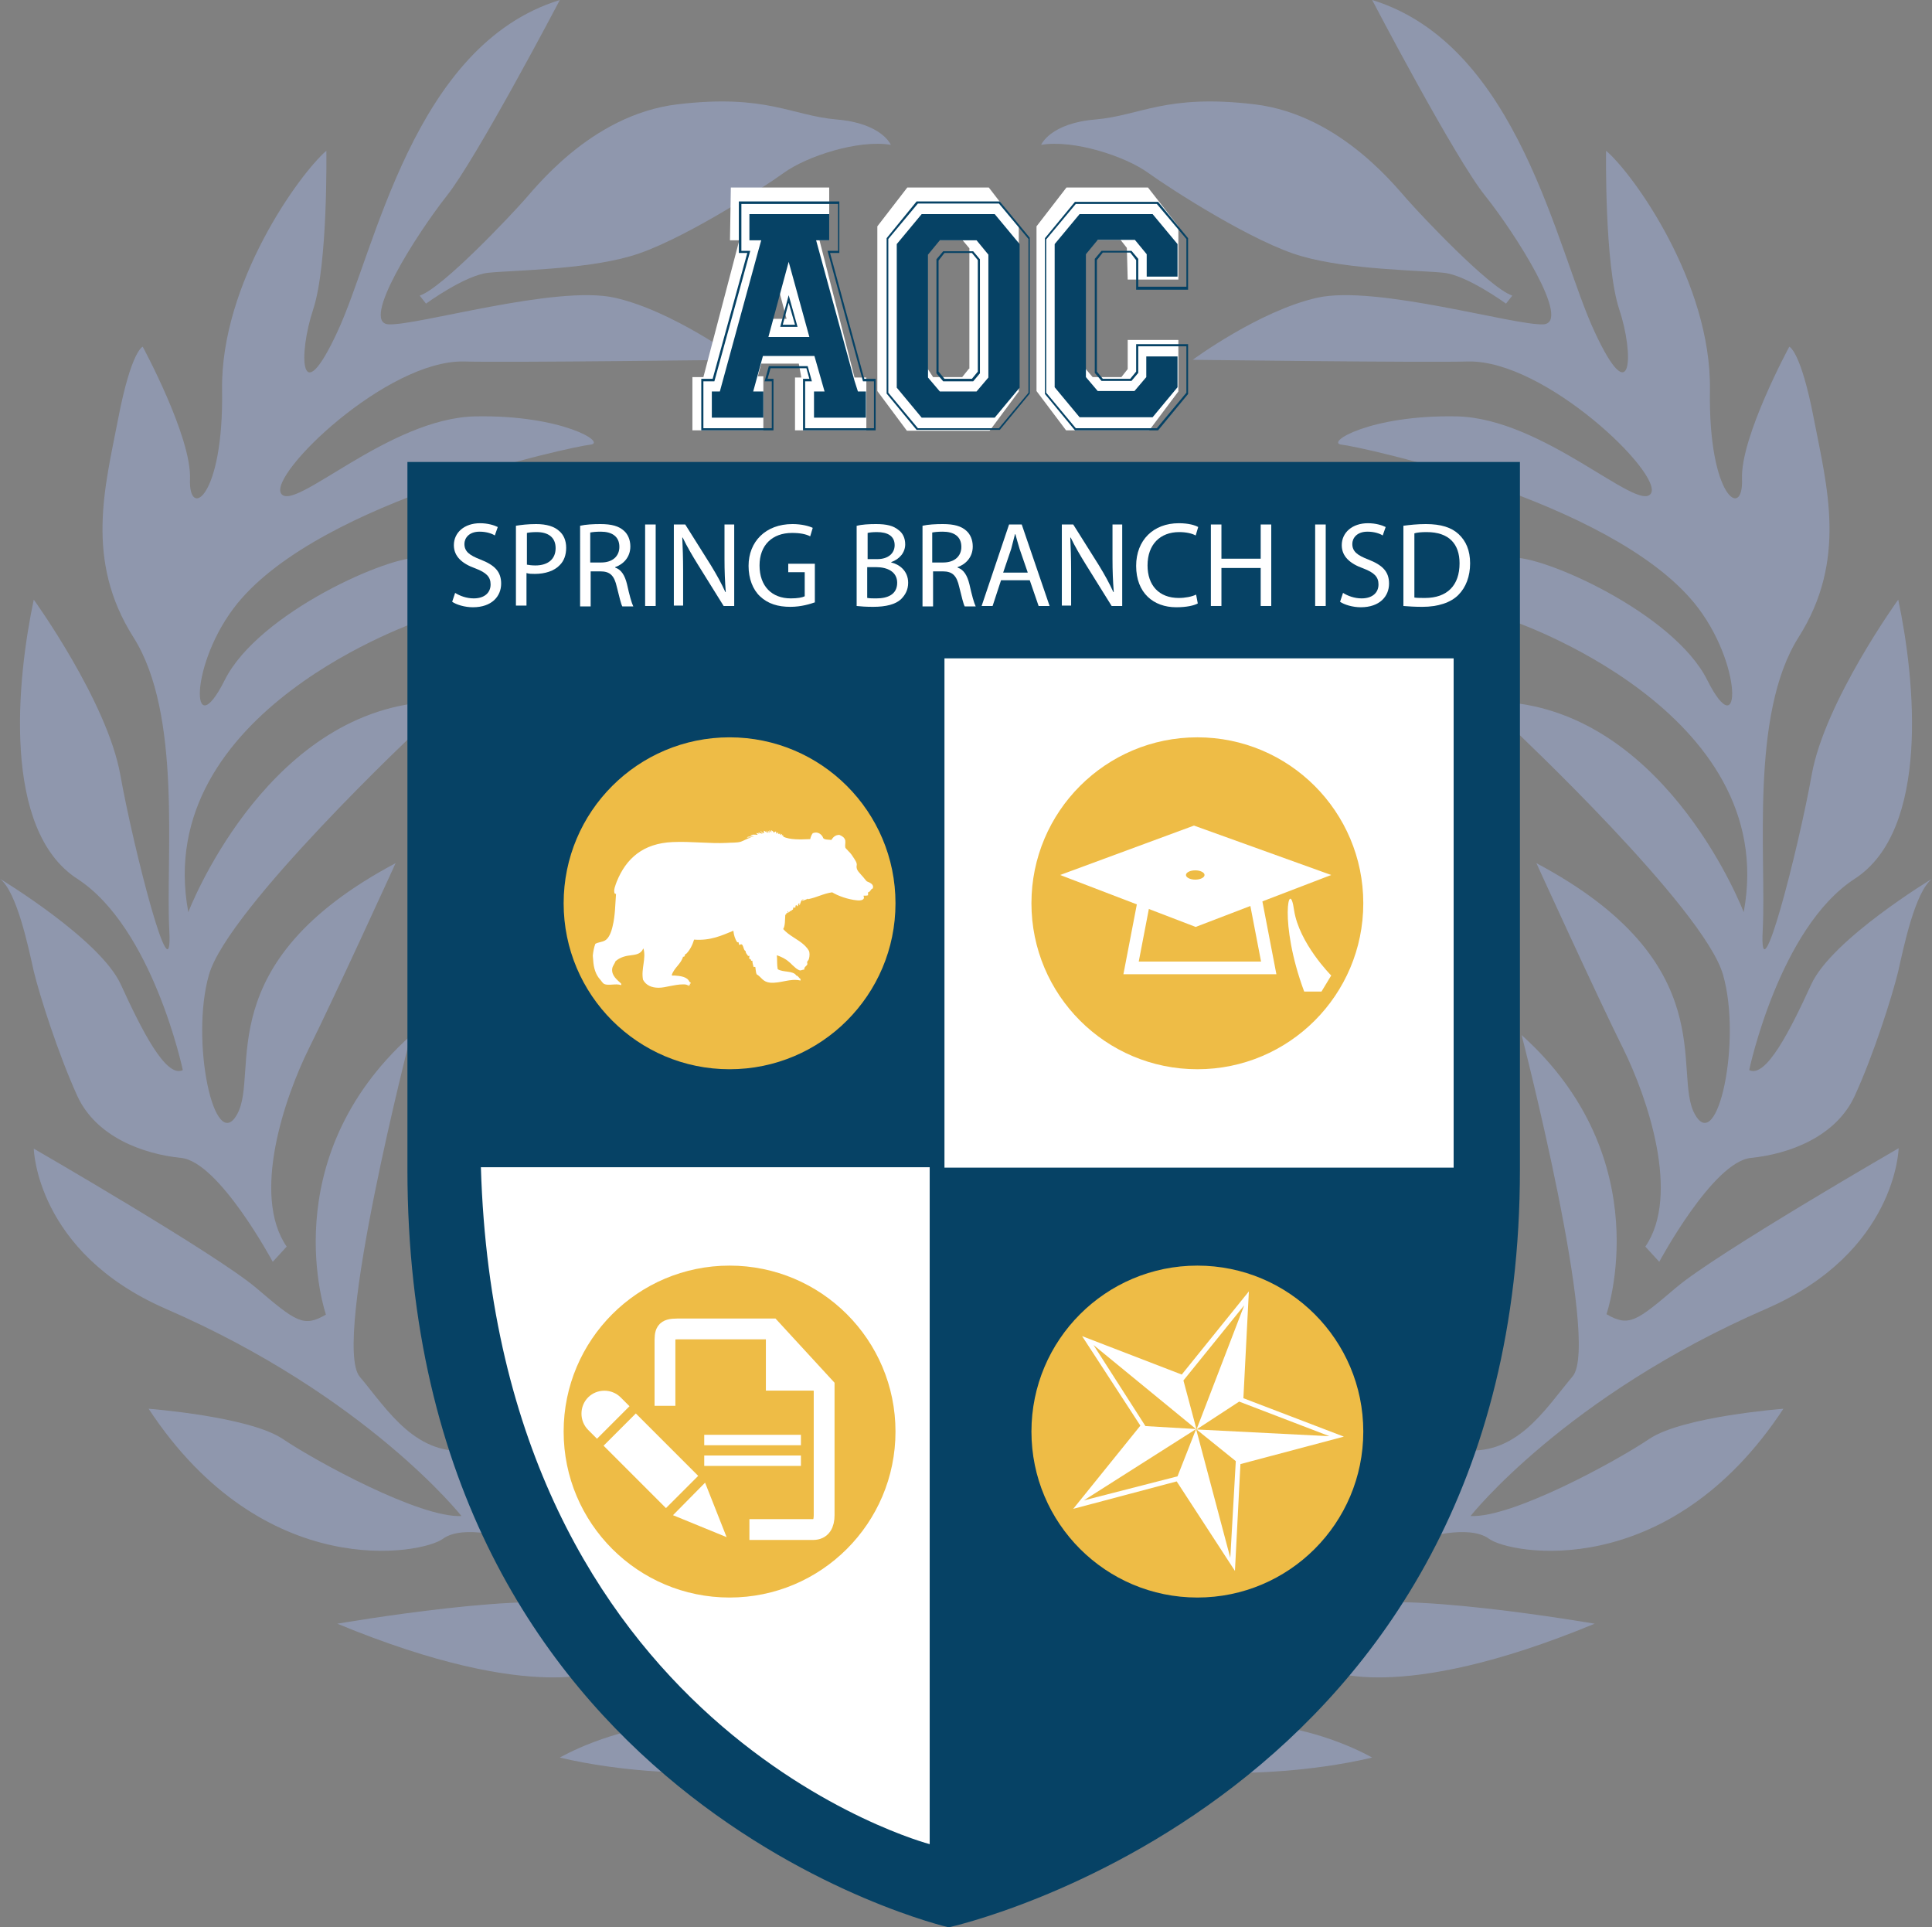 <?xml version="1.0" encoding="utf-8"?>
<!-- Generator: Adobe Illustrator 21.1.0, SVG Export Plug-In . SVG Version: 6.00 Build 0)  -->
<svg version="1.1" id="Layer_3" xmlns="http://www.w3.org/2000/svg" xmlns:xlink="http://www.w3.org/1999/xlink" x="0px" y="0px"
	 viewBox="0 0 457.6 456.4" style="enable-background:new 0 0 457.6 456.4;" xml:space="preserve">
<rect x="0" y="0" width="457.6" height="456.4" fill="#808080" stroke="none"/>
<style type="text/css">
	.Arched_x0020_Green{fill:url(#SVGID_1_);stroke:#FFFFFF;stroke-width:0.25;stroke-miterlimit:1;}
	.st0{fill:#8F97AD;}
	.st1{fill:#064265;}
	.st2{fill:#FFFFFF;}
	.st3{fill:#EEBC46;}
	.st4{fill:none;stroke:#FFFFFF;stroke-width:2.465;}
	.st5{fill:none;stroke:#FFFFFF;stroke-width:4.93;}
	.st6{fill:none;stroke:#FFFFFF;stroke-width:3;}
</style>
<linearGradient id="SVGID_1_" gradientUnits="userSpaceOnUse" x1="-82.269" y1="643.31" x2="-81.561" y2="642.602">
	<stop  offset="0" style="stop-color:#20AC4B"/>
	<stop  offset="0.983" style="stop-color:#19361A"/>
</linearGradient>
<path class="st0" d="M163,419.8c0,0-15.2,0-30.4-3.6c0,0,12.1-7.1,27.7-8L163,419.8z"/>
<path class="st0" d="M143.8,395.2c0,0-16.5,8.9-63.9-10.7c0,0,49.1-8.5,59.4-3.6L143.8,395.2z"/>
<path class="st0" d="M121,364.4c0,0-11.2-3.6-16.1,0c-4.9,3.6-42.4,10.7-69.7-30.8c0,0,23.7,1.8,31.7,7.1c8,5.4,32.6,18.8,42.4,18.3
	c0,0-22.4-28.4-70.1-49.1C8.5,296.5,8,272,8,272s43.3,25,52.7,33c9.4,8,11.2,9.4,16.5,6.3c0,0-12.7-36.6,20.1-66.1
	c0,0-18.8,72.8-12.1,80.8c6.7,8,13.4,19.2,26.6,17.4L121,364.4z"/>
<path class="st0" d="M67.9,295.2l-3.3,3.6c0,0-12.7-23.7-21.7-24.6c-8.9-0.9-20.1-4.9-24.6-14.7C13.8,249.6,9.4,235.8,8,230
	c-1.3-5.8-4-18.8-8-21.9c0,0,23.7,14.3,28.6,25c4.9,10.7,10.7,22.3,14.7,20.3c0,0-7.1-33.7-25-45.3C0.4,196.5,4,160.8,8,142
	c0,0,17.4,24.1,20.5,41.5c3.1,17.4,12.5,54,11.6,36.8c-0.9-17.2,3.1-51.1-8.5-69.4c-11.6-18.3-6.7-35.7-3.6-51.8
	c3.1-16.1,5.8-17,5.8-17s11.6,21.4,11.2,31.3c-0.4,9.8,8,4.5,7.6-21C52.2,67,71,41.1,77.3,35.7c0,0,0.4,26.8-3.1,37.5
	C70.6,84,71,97.8,79.9,78.6C88.9,59.4,97.8,10.7,132.6,0c0,0-19.7,37.5-26.8,46.4C98.7,55.4,85.3,76.4,92,76.8
	c6.7,0.4,39.7-9.4,53.6-6.3c13.8,3.1,29.5,14.7,29.5,14.7s-55.8,0.7-65.2,0.4c-18.3-0.4-46.4,26.8-43.3,31.3
	c3.1,4.5,25.5-17.9,46-18.3c20.5-0.4,31.3,6.3,27.2,6.7c-4,0.4-63.4,13-83.5,37.5c-11.6,14.2-11.2,34.4-3.1,18.3
	c8-16.1,39.7-29.9,46.4-29l0.4,14.7c0,0-64.3,21.4-55.4,69.2c0,0,17.4-45.6,54.9-49.6l-0.4,6.3c0,0-45.1,42.4-49.6,58.1
	c-4.5,15.6,1.3,42.9,6.7,33c5.4-9.8-7.1-35.7,37.5-59.4c0,0-14.7,32.2-20.5,43.8C67.4,259.9,59.5,283,67.9,295.2z"/>
<path class="st0" d="M99.4,70l1.5,1.9c0,0,9.2-6.7,14.7-7.3c5.5-0.6,22.5-0.7,33.6-3.9c11.2-3.1,31.1-15.9,36.5-19.8
	c5.4-3.9,17.6-7.9,25.3-6.6c0,0-2.1-5.1-12.8-6c-10.7-0.9-16.7-6.1-37.7-3.6c-21,2.5-34.5,20.9-36.8,23.2
	C121.6,50.3,104.9,68.2,99.4,70z"/>
<path class="st0" d="M294.6,419.8c0,0,15.2,0,30.4-3.6c0,0-12.1-7.1-27.7-8L294.6,419.8z"/>
<path class="st0" d="M313.8,395.2c0,0,16.5,8.9,63.9-10.7c0,0-49.1-8.5-59.4-3.6L313.8,395.2z"/>
<path class="st0" d="M336.6,364.4c0,0,11.2-3.6,16.1,0c4.9,3.6,42.4,10.7,69.7-30.8c0,0-23.7,1.8-31.7,7.1
	c-8,5.4-32.6,18.8-42.4,18.3c0,0,22.4-28.4,70.1-49.1c30.8-13.4,31.3-38,31.3-38s-43.3,25-52.7,33c-9.4,8-11.2,9.4-16.5,6.3
	c0,0,12.7-36.6-20.1-66.1c0,0,18.8,72.8,12.1,80.8c-6.7,8-13.4,19.2-26.6,17.4L336.6,364.4z"/>
<path class="st0" d="M389.7,295.2l3.3,3.6c0,0,12.7-23.7,21.7-24.6c8.9-0.9,20.1-4.9,24.6-14.7c4.5-9.8,8.9-23.7,10.3-29.5
	c1.3-5.8,4-18.8,8-21.9c0,0-23.7,14.3-28.6,25c-4.9,10.7-10.7,22.3-14.7,20.3c0,0,7.1-33.7,25-45.3c17.9-11.6,14.3-47.3,10.3-66.1
	c0,0-17.4,24.1-20.5,41.5c-3.1,17.4-12.5,54-11.6,36.8c0.9-17.2-3.1-51.1,8.5-69.4c11.6-18.3,6.7-35.7,3.6-51.8
	c-3.1-16.1-5.8-17-5.8-17s-11.6,21.4-11.2,31.3c0.4,9.8-8,4.5-7.6-21c0.4-25.5-18.3-51.4-24.6-56.7c0,0-0.4,26.8,3.1,37.5
	c3.6,10.7,3.1,24.6-5.8,5.4C368.7,59.4,359.8,10.7,325,0c0,0,19.6,37.5,26.8,46.4c7.1,8.9,20.5,29.9,13.8,30.4
	c-6.7,0.4-39.7-9.4-53.6-6.3c-13.8,3.1-29.5,14.7-29.5,14.7s55.8,0.7,65.2,0.4c18.3-0.4,46.4,26.8,43.3,31.3
	c-3.1,4.5-25.5-17.9-46-18.3c-20.5-0.4-31.3,6.3-27.2,6.7c4,0.4,63.4,13,83.5,37.5c11.6,14.2,11.2,34.4,3.1,18.3
	c-8-16.1-39.7-29.9-46.4-29l-0.4,14.7c0,0,64.3,21.4,55.4,69.2c0,0-17.4-45.6-54.9-49.6l0.4,6.3c0,0,45.1,42.4,49.6,58.1
	c4.5,15.6-1.3,42.9-6.7,33c-5.4-9.8,7.1-35.7-37.5-59.4c0,0,14.7,32.2,20.5,43.8C390.2,259.9,398.1,283,389.7,295.2z"/>
<path class="st0" d="M358.2,70l-1.5,1.9c0,0-9.2-6.7-14.7-7.3c-5.5-0.6-22.5-0.7-33.6-3.9c-11.2-3.1-31.1-15.9-36.5-19.8
	c-5.4-3.9-17.6-7.9-25.3-6.6c0,0,2.1-5.1,12.8-6c10.7-0.9,16.7-6.1,37.7-3.6c21,2.5,34.5,20.9,36.8,23.2
	C336,50.3,352.7,68.2,358.2,70z"/>
<path class="st1" d="M96.5,276.9V109.4h263.5v167.5c0,150-135.3,179.5-135.3,179.5S96.5,426.9,96.5,276.9z"/>
<rect x="223.7" y="155.9" class="st2" width="120.6" height="120.6"/>
<path class="st2" d="M220.2,276.4v160.3c0,0-102.3-26.8-106.3-160.3H220.2z"/>
<circle class="st3" cx="172.8" cy="213.9" r="39.3"/>
<circle class="st3" cx="283.6" cy="213.9" r="39.3"/>
<circle class="st3" cx="172.8" cy="339" r="39.3"/>
<circle class="st3" cx="283.6" cy="339" r="39.3"/>
<path class="st2" d="M202.4,89.4l-8.3-32.5h2.3V44.4h-23.3l-0.2,12.5h2.2l-8.5,32.4H164v12.6h16.8V89.1h-1.3l0.8-3h8.9l0.6,3.3h-1.5
	v12.5h16.9V89.4H202.4z M182.8,75.5l1.8-6.4l1.7,6.4H182.8z"/>
<path class="st2" d="M234.2,44.4h-19.3l-7.1,9.2v39l7,9.4h19.6l6.9-9.3V53.6L234.2,44.4z M229.5,87.3l-1.6,2h-6.9l-1.3-2V58.8
	l1.7-1.9h6.6l1.6,1.9V87.3z"/>
<polygon class="st2" points="258.7,56.8 265.4,56.8 266.9,58.7 267.1,66.2 279.1,66.2 279.1,53.6 271.9,44.4 252.6,44.4 245.5,53.6 
	245.5,92.6 252.5,101.9 272.2,101.9 279.1,92.7 279.1,80.5 267.1,80.5 267.1,87.4 265.6,89.3 258.8,89.3 257.1,87.3 257.1,58.9 "/>
<path class="st2" d="M140.5,227.4c0.1,1.8,0.6,3.4,1.6,4.5c0.3,0.3,0.6,0.9,1,1.1c1,0.5,2.9-0.2,4,0.3c0-0.2,0.1-0.2,0-0.4
	c-0.8-0.8-2.3-1.8-2.1-3.5c0.1-0.7,0.6-1.2,0.8-1.8c0.7-0.6,1.7-1.1,3-1.3c1.3-0.2,2.5-0.2,3.2-1.1c0.2-0.2,0.2-0.4,0.4-0.6
	c0.7,2.4-0.6,4.8-0.1,7.4c0.7,1.3,2,1.9,3.7,1.9c0.8,0,1.8-0.2,2.7-0.4c1.1-0.2,2-0.4,3.2-0.4c0.6,0,0.9,0.1,1.3,0.4
	c0-0.2,0-0.2,0-0.4c0.1,0,0.2,0.3,0.3,0.2c-0.1-0.1-0.1-0.3-0.1-0.4c0.1,0,0.2,0.1,0.2-0.1c0-0.2-0.2-0.2-0.3-0.3
	c-0.5-1.2-2.1-1.4-3.6-1.5c-0.2,0-0.5,0.1-0.6-0.1c0.6-1.8,2.2-2.6,2.7-4.4c0.1,0,0.1,0.1,0.2,0.1c0.1-0.2,0.3-0.4,0.3-0.7
	c0.1,0,0.2,0,0.2,0c0.9-0.9,1.5-2.1,1.9-3.4c3.9,0.3,6.6-1,9.3-2.1c0.1,1,0.4,2,0.9,2.7c0.1,0.1,0.3,0,0.3,0
	c0.1,0.2,0.1,0.5,0.2,0.7c1.1-0.8,0.8,1.2,1.5,1.4c0,0.6,0.4,0.8,0.6,1.2c0.1,0,0.2-0.2,0.3,0c0,0.2-0.1,0.4,0,0.7
	c0.3-0.1,0.4,0.2,0.4,0.4c0.1,0,0.3,0,0.3,0c0,0.6,0.2,1,0.3,1.5c0.2,0,0.3-0.1,0.4,0c0.1,0.6,0.1,1.2,0.3,1.7
	c1.2,0.7,1.4,1.8,3.2,2c2.5,0.2,4.8-1.1,7.2-0.5c0-0.1,0-0.3,0-0.4c-0.4-0.2-0.5-0.7-1-0.8c-0.7-1.2-3.2-0.7-4.4-1.5
	c-0.2-1-0.1-2.3-0.2-3.3c1.1,0.4,2,0.8,2.9,1.6c0.4,0.3,0.7,0.7,1.2,1.1c0.3,0.3,0.9,0.8,1.4,0.9c0.3,0,0.6-0.2,1-0.2
	c-0.1-0.6,0.5-0.8,0.7-1.2c0.1-0.2-0.1-0.4,0-0.7c0.1-0.1,0.2-0.3,0.3-0.4c0.2-0.4,0.3-1.2,0.2-1.8c-0.1-0.6-0.8-1.3-1.2-1.7
	c-1.5-1.4-3.6-2.2-5-3.8c0.5-0.8,0.4-2.2,0.5-3.4c0.3,0,0.2-0.3,0.3-0.4c0.1,0,0.3,0.1,0.3-0.1c0.1-0.2-0.1,0-0.1-0.3
	c0.2,0,0.2,0.2,0.3,0.3c0.2-0.2,0.4-0.5,0.6-0.4c0.1-0.1,0.2-0.3,0.4-0.3c0-0.2,0.1-0.5,0.2-0.7c0,0.1,0,0.3,0.1,0.3
	c0-0.1,0.2-0.1,0.3-0.1c0-0.3,0-0.5,0.2-0.6c0.1,0.1,0.1,0.3,0.3,0.3c0.1-0.3,0.2-0.6,0.4-0.8c0,0.2,0,0.4,0.1,0.6
	c0.2-0.6,0.3-1.3,0.9-1.5c0,0.2-0.3,0.1-0.3,0.4c0.5-0.1,0.9-0.3,1.4-0.5c0,0.1,0,0.2,0.1,0.1c2-0.4,3.5-1.3,5.6-1.6
	c1.3,0.8,3.7,1.7,5.9,1.9c0.9,0.1,2-0.1,1.5-1.1c0.4,0,0.8,0,1.1-0.1c0-0.2,0-0.5,0-0.7c0.6-0.1,0.6-0.8,1.1-0.9
	c0.4-1-0.7-1.4-1.4-1.7c-0.4-0.4-0.8-1-1.3-1.5c-0.4-0.5-1-1-1.1-1.7c-0.1-0.3,0.1-0.7,0-1c-0.1-0.6-0.9-1.6-1.2-2.1
	c-0.2-0.3-0.5-0.6-0.8-0.9c-0.2-0.3-0.7-0.6-0.7-0.9c-0.1-0.4,0.1-1.1,0-1.6c-0.2-0.7-0.7-1-1.4-1.3c-1,0-1.5,0.6-1.9,1.2
	c-0.6-0.1-1.5,0-1.9-0.4c-0.3-0.9-1.3-1.7-2.5-1.2c-0.3,0.4-0.5,0.9-0.6,1.4c-2.2,0.1-4.9,0.2-6.4-0.6c0-0.1,0-0.2,0-0.3
	c-0.1,0-0.3,0-0.3,0c-0.1-0.1,0-0.2,0-0.3c-0.2-0.1-0.3,0.3-0.4,0.2c0-0.1-0.1-0.2,0-0.3c-0.2-0.1-0.3,0.2-0.4,0.1
	c-0.1-0.1,0-0.4-0.2-0.4c-0.1,0.1,0,0.3-0.3,0.3c0-0.2-0.1-0.3-0.1-0.5c-0.3,0-0.4,0.2-0.5,0.3c-0.1-0.3-0.4-0.5-0.7-0.6
	c0,0.2,0.2,0.4,0.1,0.5c-0.2-0.1-0.3-0.4-0.5-0.5c0,0.2,0.1,0.5,0.1,0.6c-0.2-0.1-0.2-0.4-0.4-0.5c-0.1,0.1,0.3,0.4,0,0.5
	c-0.2,0-0.2-0.5-0.4-0.5c0.1,0.1,0,0.4,0.1,0.5c-0.2-0.2-0.4-0.4-0.7-0.5c0,0.2,0.1,0.4,0,0.6c-0.4-0.1-0.5-0.4-0.8-0.5
	c0.1,0.3,0.5,0.4,0.5,0.6c-0.4,0-0.7-0.2-1-0.3c0,0.2,0.3,0.2,0.2,0.3c-0.2,0-0.5-0.2-0.7-0.1c0.1,0.1,0.4,0.3,0.3,0.4
	c-0.5-0.1-1.3-0.1-1.7,0.1c0.3,0.1,0.6,0.2,0.9,0.3c-0.6,0-1.3-0.1-1.7,0.2c0.2,0.1,0.8-0.1,1,0c-0.8,0.2-1.8,0.8-2.4,1
	c-0.9,0.3-2.2,0.2-3.4,0.3c-4.1,0.2-8.4-0.4-12.8-0.2c-7,0.3-11,3.9-13.2,9.3c-0.3,0.8-0.9,2.2-0.5,2.9c0,0.1,0.3,0,0.3,0.1
	c-0.2,2.6-0.2,5.2-0.8,7.6c-0.3,1.4-0.9,2.9-1.8,3.4c-0.7,0.4-1.6,0.4-2.3,0.8c-0.3,0.8-0.5,1.8-0.6,2.8"/>
<path class="st1" d="M198.9,59.9h-2.3l8.1,29.8h2.7v12.2h-17.2V89.7h1.5l-0.7-2.5h-8.5l-0.7,2.5h1.4v12.2h-17.1V89.7h2.7l8.2-29.8
	h-2V47.7h23.8V59.9z M175.6,59.4h2.1l-8.5,30.9h-2.6v11.1h16.2V90.3h-1.7l1-3.6h9.2l1,3.6h-1.6v11.1h16.3V90.3h-2.6L196,59.4h2.5
	V48.3h-22.9V59.4z M196.5,56.9h-3.2l9.1,33.3l0.8,2.5h1.9v6.2h-12.3v-6.2h2.5l-2.4-8.4h-12.2l-2.3,8.4h2.4v6.2h-12.2v-6.2h1.9
	l9.1-33.3l0.7-2.5h-2.8v-6.2h18.9V56.9z M191.7,79.8L186.8,62L182,79.8H191.7z M188.9,77.4h-4.1l2-7.5L188.9,77.4z M188.3,76.9
	l-1.5-5.2l-1.4,5.2H188.3z"/>
<path class="st1" d="M217.1,47.7h19.7l7.1,8.6v33.3v3.6l-7.1,8.6h-19.7l-7.1-8.6V60v-3.6L217.1,47.7z M217.4,101.4h19.2l7-8.4v-3.1
	V56.6l-7-8.4h-19.2l-7,8.4v3.1V93L217.4,101.4z M218.3,50.7h17.3l5.9,7.1v33.3v0.7l-5.9,7.1h-17.3l-5.9-7.1V58.5v-0.7L218.3,50.7z
	 M231.3,56.9h-8.7l-2.8,3.4v29.1l2.8,3.3h8.7l2.8-3.3V60.3L231.3,56.9z M230.5,90.3h-7.1l-1.6-1.9v-27l1.6-1.9h7.1l1.6,1.9v27
	L230.5,90.3z M230.2,59.9h-6.5l-1.4,1.8V88l1.4,1.7h6.5l1.4-1.7V61.6L230.2,59.9z"/>
<path class="st1" d="M269.1,68.5v-6.9l-1.4-1.8h-6.5l-1.4,1.8V88l1.4,1.7h6.5l1.4-1.7v-6.5h12.3v11.8l-7.1,8.6h-19.7l-7.1-8.6V60
	v-3.6l7.1-8.6h19.7l7.1,8.6v12.2H269.1z M274,48.3h-19.2l-7,8.4v3.1V93l7,8.4H274l7-8.4V82h-11.4v6.3l-1.6,1.9h-7.1l-1.6-1.9v-27
	l1.6-1.9h7.1l1.6,1.9v6.6H281V56.6L274,48.3z M271.6,65.5v-5.3l-2.8-3.4H260l-2.8,3.4v29.1l2.8,3.3h8.7l2.8-3.3v-4.9h7.4v7.3
	l-5.9,7.1h-17.3l-5.9-7.1V58.5v-0.7l5.9-7.1h17.3l5.9,7.1v7.7H271.6z"/>
<path class="st2" d="M107.8,140.4c1.1,0.7,2.7,1.3,4.4,1.3c2.5,0,4-1.3,4-3.3c0-1.8-1-2.8-3.6-3.8c-3.1-1.1-5.1-2.8-5.1-5.5
	c0-3,2.5-5.2,6.2-5.2c1.9,0,3.4,0.5,4.2,0.9l-0.7,2c-0.6-0.4-1.9-0.9-3.6-0.9c-2.6,0-3.6,1.6-3.6,2.9c0,1.8,1.2,2.7,3.8,3.7
	c3.3,1.3,4.9,2.8,4.9,5.7c0,3-2.2,5.6-6.7,5.6c-1.9,0-3.9-0.6-4.9-1.3L107.8,140.4z"/>
<path class="st2" d="M122.2,124.5c1.2-0.2,2.8-0.4,4.8-0.4c2.5,0,4.3,0.6,5.4,1.6c1.1,0.9,1.7,2.3,1.7,4c0,1.7-0.5,3.1-1.5,4.1
	c-1.3,1.4-3.5,2.1-5.9,2.1c-0.7,0-1.4,0-2-0.2v7.7h-2.5V124.5z M124.7,133.7c0.5,0.1,1.3,0.2,2.1,0.2c3,0,4.8-1.5,4.8-4.1
	c0-2.6-1.8-3.8-4.5-3.8c-1.1,0-1.9,0.1-2.3,0.2V133.7z"/>
<path class="st2" d="M137.4,124.5c1.3-0.3,3.1-0.4,4.8-0.4c2.7,0,4.4,0.5,5.6,1.6c0.9,0.8,1.5,2.1,1.5,3.7c0,2.5-1.6,4.2-3.6,4.9
	v0.1c1.5,0.5,2.3,1.9,2.8,3.9c0.6,2.7,1.1,4.5,1.5,5.3h-2.6c-0.3-0.5-0.7-2.2-1.3-4.6c-0.6-2.7-1.6-3.7-3.9-3.7h-2.3v8.3h-2.5V124.5
	z M139.9,133.2h2.5c2.7,0,4.3-1.5,4.3-3.7c0-2.5-1.8-3.6-4.4-3.6c-1.2,0-2,0.1-2.5,0.2V133.2z"/>
<path class="st2" d="M155.3,124.2v19.3h-2.5v-19.3H155.3z"/>
<path class="st2" d="M159.6,143.5v-19.3h2.7l6.1,9.7c1.4,2.3,2.5,4.3,3.4,6.3l0.1,0c-0.2-2.6-0.3-4.9-0.3-7.9v-8.1h2.3v19.3h-2.5
	l-6.1-9.8c-1.3-2.1-2.6-4.3-3.6-6.4l-0.1,0c0.1,2.4,0.2,4.7,0.2,7.9v8.2H159.6z"/>
<path class="st2" d="M193.1,142.6c-1.1,0.4-3.3,1.1-5.9,1.1c-2.9,0-5.3-0.7-7.2-2.5c-1.7-1.6-2.7-4.2-2.7-7.2c0-5.7,4-9.9,10.4-9.9
	c2.2,0,4,0.5,4.8,0.9l-0.6,2c-1-0.5-2.3-0.8-4.3-0.8c-4.7,0-7.7,2.9-7.7,7.7c0,4.9,2.9,7.8,7.4,7.8c1.6,0,2.7-0.2,3.3-0.5v-5.7h-3.9
	v-2h6.3V142.6z"/>
<path class="st2" d="M203,124.5c1.1-0.3,2.8-0.4,4.5-0.4c2.5,0,4.1,0.4,5.3,1.4c1,0.7,1.6,1.9,1.6,3.4c0,1.9-1.3,3.5-3.3,4.2v0.1
	c1.8,0.4,4,1.9,4,4.8c0,1.7-0.7,2.9-1.7,3.9c-1.3,1.2-3.5,1.8-6.6,1.8c-1.7,0-3-0.1-3.9-0.2V124.5z M205.5,132.4h2.3
	c2.6,0,4.1-1.4,4.1-3.3c0-2.2-1.7-3.1-4.2-3.1c-1.1,0-1.8,0.1-2.2,0.2V132.4z M205.5,141.6c0.5,0.1,1.2,0.1,2.1,0.1
	c2.6,0,4.9-0.9,4.9-3.7c0-2.6-2.3-3.7-5-3.7h-2.1V141.6z"/>
<path class="st2" d="M218.5,124.5c1.3-0.3,3.1-0.4,4.8-0.4c2.7,0,4.4,0.5,5.6,1.6c0.9,0.8,1.5,2.1,1.5,3.7c0,2.5-1.6,4.2-3.6,4.9
	v0.1c1.5,0.5,2.3,1.9,2.8,3.9c0.6,2.7,1.1,4.5,1.5,5.3h-2.6c-0.3-0.5-0.7-2.2-1.3-4.6c-0.6-2.7-1.6-3.7-3.9-3.7h-2.3v8.3h-2.5V124.5
	z M220.9,133.2h2.5c2.7,0,4.3-1.5,4.3-3.7c0-2.5-1.8-3.6-4.4-3.6c-1.2,0-2,0.1-2.5,0.2V133.2z"/>
<path class="st2" d="M237.1,137.4l-2,6.1h-2.6l6.5-19.3h3l6.6,19.3H246l-2.1-6.1H237.1z M243.4,135.5l-1.9-5.5
	c-0.4-1.3-0.7-2.4-1-3.5h-0.1c-0.3,1.1-0.6,2.3-0.9,3.5l-1.9,5.6H243.4z"/>
<path class="st2" d="M251.5,143.5v-19.3h2.7l6.1,9.7c1.4,2.3,2.5,4.3,3.4,6.3l0.1,0c-0.2-2.6-0.3-4.9-0.3-7.9v-8.1h2.3v19.3h-2.5
	l-6.1-9.8c-1.3-2.1-2.6-4.3-3.6-6.4l-0.1,0c0.1,2.4,0.2,4.7,0.2,7.9v8.2H251.5z"/>
<path class="st2" d="M283.7,142.9c-0.9,0.5-2.7,0.9-5.1,0.9c-5.4,0-9.5-3.4-9.5-9.8c0-6.1,4.1-10.1,10.1-10.1c2.4,0,3.9,0.5,4.6,0.9
	l-0.6,2c-0.9-0.5-2.3-0.8-3.9-0.8c-4.5,0-7.5,2.9-7.5,7.9c0,4.7,2.7,7.7,7.4,7.7c1.5,0,3.1-0.3,4.1-0.8L283.7,142.9z"/>
<path class="st2" d="M289.3,124.2v8.1h9.3v-8.1h2.5v19.3h-2.5v-9h-9.3v9h-2.5v-19.3H289.3z"/>
<path class="st2" d="M314,124.2v19.3h-2.5v-19.3H314z"/>
<path class="st2" d="M318.1,140.4c1.1,0.7,2.7,1.3,4.4,1.3c2.5,0,4-1.3,4-3.3c0-1.8-1-2.8-3.6-3.8c-3.1-1.1-5.1-2.8-5.1-5.5
	c0-3,2.5-5.2,6.2-5.2c1.9,0,3.4,0.5,4.2,0.9l-0.7,2c-0.6-0.4-1.9-0.9-3.6-0.9c-2.6,0-3.6,1.6-3.6,2.9c0,1.8,1.2,2.7,3.8,3.7
	c3.3,1.3,4.9,2.8,4.9,5.7c0,3-2.2,5.6-6.7,5.6c-1.9,0-3.9-0.6-4.9-1.3L318.1,140.4z"/>
<path class="st2" d="M332.4,124.5c1.5-0.2,3.3-0.4,5.3-0.4c3.6,0,6.1,0.8,7.8,2.4c1.7,1.6,2.7,3.8,2.7,6.9c0,3.1-1,5.7-2.8,7.5
	c-1.8,1.8-4.8,2.8-8.5,2.8c-1.8,0-3.3-0.1-4.5-0.2V124.5z M335,141.5c0.6,0.1,1.5,0.1,2.5,0.1c5.3,0,8.2-3,8.2-8.2
	c0-4.6-2.5-7.4-7.8-7.4c-1.3,0-2.3,0.1-2.9,0.3V141.5z"/>
<line class="st4" x1="166.8" y1="341" x2="189.7" y2="341"/>
<line class="st4" x1="166.8" y1="345.9" x2="189.7" y2="345.9"/>
<path class="st5" d="M177.5,362.2c0,0,13.7,0,15.1,0c1.9,0,2.6-1.4,2.6-3.4c0-2.9,0-30.4,0-30.4l-12.6-13.7c0,0-20.4,0-22.2,0
	c-2.9,0-2.9,0.8-2.9,3.4c0,2.6,0,14.8,0,14.8"/>
<rect x="148.8" y="335.5" transform="matrix(0.707 -0.707 0.707 0.707 -199.44 210.349)" class="st2" width="10.8" height="20.9"/>
<polygon class="st2" points="167,351.1 172.1,364 159.4,358.8 "/>
<path class="st2" d="M147,330.9c-2.1-2.1-5.6-2.1-7.7,0c-2.1,2.1-2.1,5.6,0,7.7l2.1,2.1l7.7-7.7L147,330.9z"/>
<polygon class="st2" points="181.4,314.7 181.4,329.3 195.2,329.3 "/>
<path class="st2" d="M308.9,234.8h4.1l2.3-3.8c0,0-7.6-7.6-8.8-15.5C305.4,207.5,302.8,218.4,308.9,234.8z"/>
<path class="st2" d="M282.8,195.5l-31.7,11.7l32.1,12.3l32.1-12.3L282.8,195.5z M283.1,208.3c-1.2,0-2.2-0.5-2.2-1.1
	c0-0.6,1-1.1,2.2-1.1c1.2,0,2.2,0.5,2.2,1.1C285.3,207.8,284.3,208.3,283.1,208.3z"/>
<polygon class="st6" points="300.5,229.2 267.9,229.2 271.4,211 297,211 "/>
<path class="st2" d="M294.5,331.1l1.3-25.3l-15.9,19.7l-23.6-9.1l13.8,21.2l-15.9,19.7l24.5-6.5l13.8,21.2l1.3-25.3l24.5-6.5
	L294.5,331.1z M292.7,346l-1.3,22.9l-8.1-30.5l-4.4,11.2l-22.2,5.7l26.6-16.9l-12-0.7L259,318.5l24.4,20l-3.1-11.6l14.4-17.8
	l-11.3,29.4l10.1-6.6l21.4,8.2l-31.5-1.6L292.7,346z"/>
</svg>
